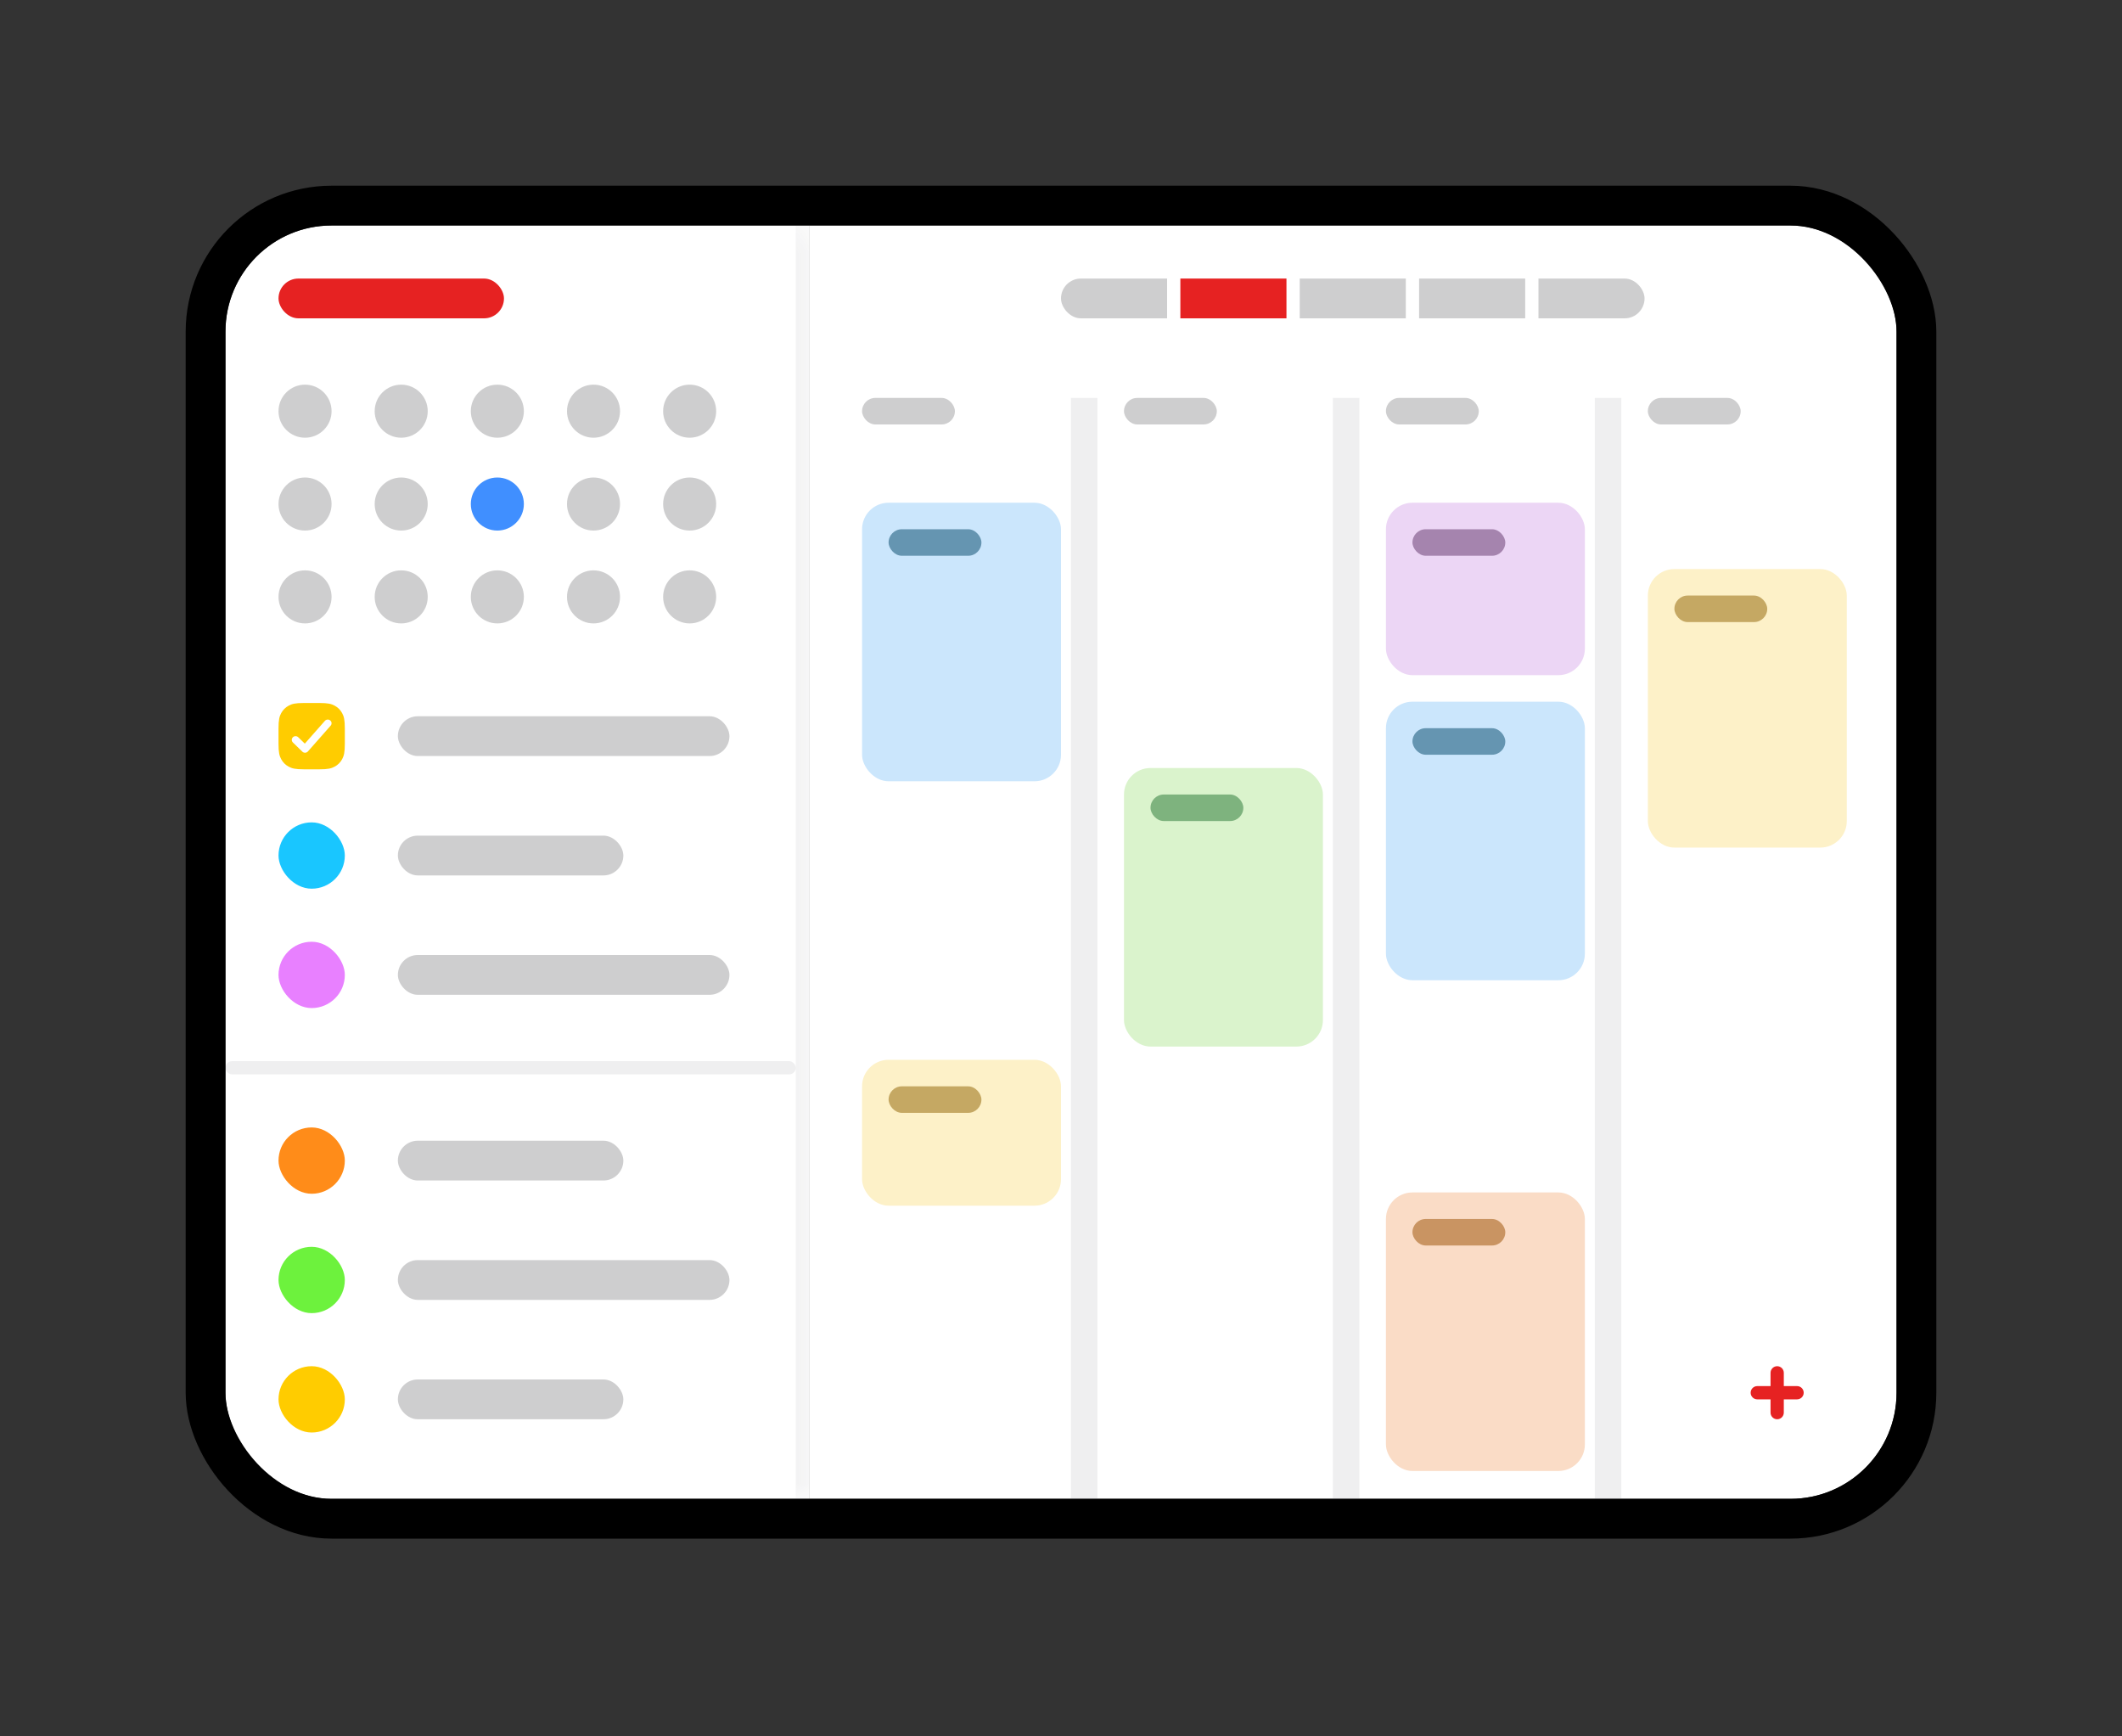 <svg width="88" height="72" viewBox="0 0 88 72" fill="none" xmlns="http://www.w3.org/2000/svg"><rect x="0" y="0" width="88" height="72" fill="#333333" stroke="none"/><g clip-path="url(#clip0_98_9008)"><g clip-path="url(#clip1_98_9008)"><mask id="path-3-inside-1_98_9008" fill="white"><path d="M9.35 9.35H33.55V62.15H9.35V9.35Z"/></mask><path d="M9.35 9.35H33.55V62.15H9.35V9.35Z" fill="white"/><rect x="11.55" y="11.55" width="9.35" height="1.65" rx="0.825" fill="#E62222"/><circle cx="12.65" cy="17.05" r="1.1" fill="#3C3C43" fill-opacity="0.25"/><circle cx="16.638" cy="17.05" r="1.1" fill="#3C3C43" fill-opacity="0.25"/><circle cx="20.625" cy="17.05" r="1.1" fill="#3C3C43" fill-opacity="0.25"/><circle cx="24.613" cy="17.05" r="1.1" fill="#3C3C43" fill-opacity="0.25"/><circle cx="28.6" cy="17.05" r="1.1" fill="#3C3C43" fill-opacity="0.25"/><circle cx="12.65" cy="20.9" r="1.1" fill="#3C3C43" fill-opacity="0.25"/><circle cx="16.638" cy="20.9" r="1.1" fill="#3C3C43" fill-opacity="0.25"/><circle cx="20.625" cy="20.9" r="1.1" fill="#408FFF"/><circle cx="24.613" cy="20.9" r="1.1" fill="#3C3C43" fill-opacity="0.25"/><circle cx="28.6" cy="20.9" r="1.1" fill="#3C3C43" fill-opacity="0.25"/><circle cx="12.65" cy="24.75" r="1.1" fill="#3C3C43" fill-opacity="0.25"/><circle cx="16.638" cy="24.75" r="1.1" fill="#3C3C43" fill-opacity="0.25"/><circle cx="20.625" cy="24.75" r="1.1" fill="#3C3C43" fill-opacity="0.25"/><circle cx="24.613" cy="24.75" r="1.1" fill="#3C3C43" fill-opacity="0.25"/><circle cx="28.6" cy="24.75" r="1.1" fill="#3C3C43" fill-opacity="0.25"/><path d="M13.242 29.15C13.61 29.15 13.743 29.188 13.878 29.26C14.012 29.332 14.118 29.438 14.19 29.572C14.261 29.706 14.3 29.84 14.3 30.207V30.842C14.3 31.21 14.261 31.343 14.19 31.478C14.118 31.612 14.012 31.718 13.878 31.79C13.743 31.862 13.61 31.9 13.242 31.9H12.607C12.24 31.9 12.106 31.862 11.972 31.79C11.837 31.718 11.732 31.612 11.66 31.478C11.588 31.343 11.55 31.21 11.55 30.842V30.207C11.55 29.84 11.588 29.706 11.66 29.572C11.732 29.438 11.837 29.332 11.972 29.26C12.106 29.188 12.24 29.15 12.607 29.15H13.242ZM13.695 29.874C13.629 29.819 13.53 29.827 13.473 29.891L12.641 30.835L12.368 30.57C12.307 30.51 12.207 30.51 12.146 30.57C12.085 30.629 12.085 30.726 12.146 30.786L12.539 31.168C12.603 31.231 12.71 31.227 12.769 31.159L13.712 30.09C13.768 30.026 13.761 29.929 13.695 29.874Z" fill="#FFCC00"/><rect x="16.5" y="29.7" width="13.75" height="1.65" rx="0.825" fill="#3C3C43" fill-opacity="0.25"/><rect x="11.55" y="34.1" width="2.75" height="2.75" rx="1.375" fill="#19C6FF"/><rect x="16.5" y="34.65" width="9.35" height="1.65" rx="0.825" fill="#3C3C43" fill-opacity="0.25"/><rect x="11.55" y="39.05" width="2.75" height="2.75" rx="1.375" fill="#E880FF"/><rect x="16.5" y="39.6" width="13.75" height="1.65" rx="0.825" fill="#3C3C43" fill-opacity="0.25"/><rect x="9.35" y="44" width="23.65" height="0.55" rx="0.275" fill="#3C3C43" fill-opacity="0.08"/><rect x="11.55" y="46.75" width="2.75" height="2.75" rx="1.375" fill="#FF8C19"/><rect x="16.5" y="47.3" width="9.35" height="1.65" rx="0.825" fill="#3C3C43" fill-opacity="0.25"/><rect x="11.55" y="51.7" width="2.75" height="2.75" rx="1.375" fill="#6DF23D"/><rect x="16.5" y="52.25" width="13.75" height="1.65" rx="0.825" fill="#3C3C43" fill-opacity="0.25"/><rect x="11.55" y="56.65" width="2.75" height="2.75" rx="1.375" fill="#FFCC00"/><rect x="16.5" y="57.2" width="9.35" height="1.65" rx="0.825" fill="#3C3C43" fill-opacity="0.25"/></g><path d="M33 9.35V62.15H34.1V9.35H33Z" fill="#3C3C43" fill-opacity="0.08" mask="url(#path-3-inside-1_98_9008)"/><rect width="45.1" height="52.8" transform="translate(33.55 9.35)" fill="white"/><g clip-path="url(#clip2_98_9008)"><rect x="44" y="11.55" width="4.4" height="1.65" fill="#3C3C43" fill-opacity="0.25"/><rect x="48.95" y="11.55" width="4.4" height="1.65" fill="#E62222"/><rect x="53.9" y="11.55" width="4.4" height="1.65" fill="#3C3C43" fill-opacity="0.25"/><rect x="58.85" y="11.55" width="4.4" height="1.65" fill="#3C3C43" fill-opacity="0.25"/><rect x="63.8" y="11.55" width="4.4" height="1.65" fill="#3C3C43" fill-opacity="0.25"/></g><rect x="35.75" y="16.5" width="3.85" height="1.1" rx="0.55" fill="#3C3C43" fill-opacity="0.25"/><rect x="35.75" y="20.846" width="8.25" height="11.55" rx="1.1" fill="#CBE6FC"/><rect x="36.85" y="21.945" width="3.85" height="1.1" rx="0.55" fill="#6595B1"/><rect x="35.75" y="43.945" width="8.25" height="6.05" rx="1.1" fill="#FDF1C8"/><rect x="36.85" y="45.045" width="3.85" height="1.1" rx="0.55" fill="#C5A863"/><path d="M44.412 16.5V62.15H45.512V16.5H44.412Z" fill="#3C3C43" fill-opacity="0.08" mask="url(#path-40-outside-2_98_9008)"/><rect x="46.612" y="16.5" width="3.85" height="1.1" rx="0.55" fill="#3C3C43" fill-opacity="0.25"/><rect x="46.612" y="31.846" width="8.25" height="11.55" rx="1.1" fill="#DAF3CC"/><rect x="47.712" y="32.945" width="3.85" height="1.1" rx="0.55" fill="#7EB37E"/><path d="M55.275 16.5V62.15H56.375V16.5H55.275Z" fill="#3C3C43" fill-opacity="0.08" mask="url(#path-47-outside-3_98_9008)"/><rect x="57.475" y="16.5" width="3.85" height="1.1" rx="0.55" fill="#3C3C43" fill-opacity="0.25"/><rect x="57.475" y="29.096" width="8.25" height="11.55" rx="1.1" fill="#CBE6FC"/><rect x="58.575" y="30.195" width="3.85" height="1.1" rx="0.55" fill="#6595B1"/><rect x="57.475" y="20.846" width="8.25" height="7.15" rx="1.1" fill="#ECD6F5"/><rect x="58.575" y="21.945" width="3.85" height="1.1" rx="0.55" fill="#A584AE"/><rect x="57.475" y="49.445" width="8.25" height="11.55" rx="1.1" fill="#FADCC6"/><rect x="58.575" y="50.545" width="3.85" height="1.1" rx="0.55" fill="#C99462"/><path d="M66.138 16.5V62.15H67.237V16.5H66.138Z" fill="#3C3C43" fill-opacity="0.08" mask="url(#path-52-outside-4_98_9008)"/><rect x="68.337" y="16.5" width="3.85" height="1.1" rx="0.55" fill="#3C3C43" fill-opacity="0.25"/><rect x="68.337" y="23.596" width="8.25" height="11.55" rx="1.1" fill="#FDF1C8"/><rect x="69.438" y="24.695" width="3.85" height="1.1" rx="0.55" fill="#C5A863"/><rect x="71.5" y="55.55" width="4.4" height="4.4" rx="2.2" fill="white"/><path fill-rule="evenodd" clip-rule="evenodd" d="M73.7 56.65C73.548 56.65 73.425 56.773 73.425 56.925V57.475H72.875C72.723 57.475 72.6 57.598 72.6 57.75C72.6 57.902 72.723 58.025 72.875 58.025H73.425V58.575C73.425 58.727 73.548 58.85 73.7 58.85C73.852 58.85 73.975 58.727 73.975 58.575V58.025H74.525C74.677 58.025 74.8 57.902 74.8 57.75C74.8 57.598 74.677 57.475 74.525 57.475H73.975V56.925C73.975 56.773 73.852 56.65 73.7 56.65Z" fill="#E62222"/></g><rect x="8.525" y="8.525" width="70.95" height="54.45" rx="5.225" stroke="black" stroke-width="1.65"/><defs><clipPath id="clip0_98_9008"><rect x="9.35" y="9.35" width="69.3" height="52.8" rx="4.4" fill="white"/></clipPath><clipPath id="clip1_98_9008"><path d="M9.35 9.35H33.55V62.15H9.35V9.35Z" fill="white"/></clipPath><clipPath id="clip2_98_9008"><rect x="44" y="11.55" width="24.2" height="1.65" rx="0.825" fill="white"/></clipPath></defs></svg>
